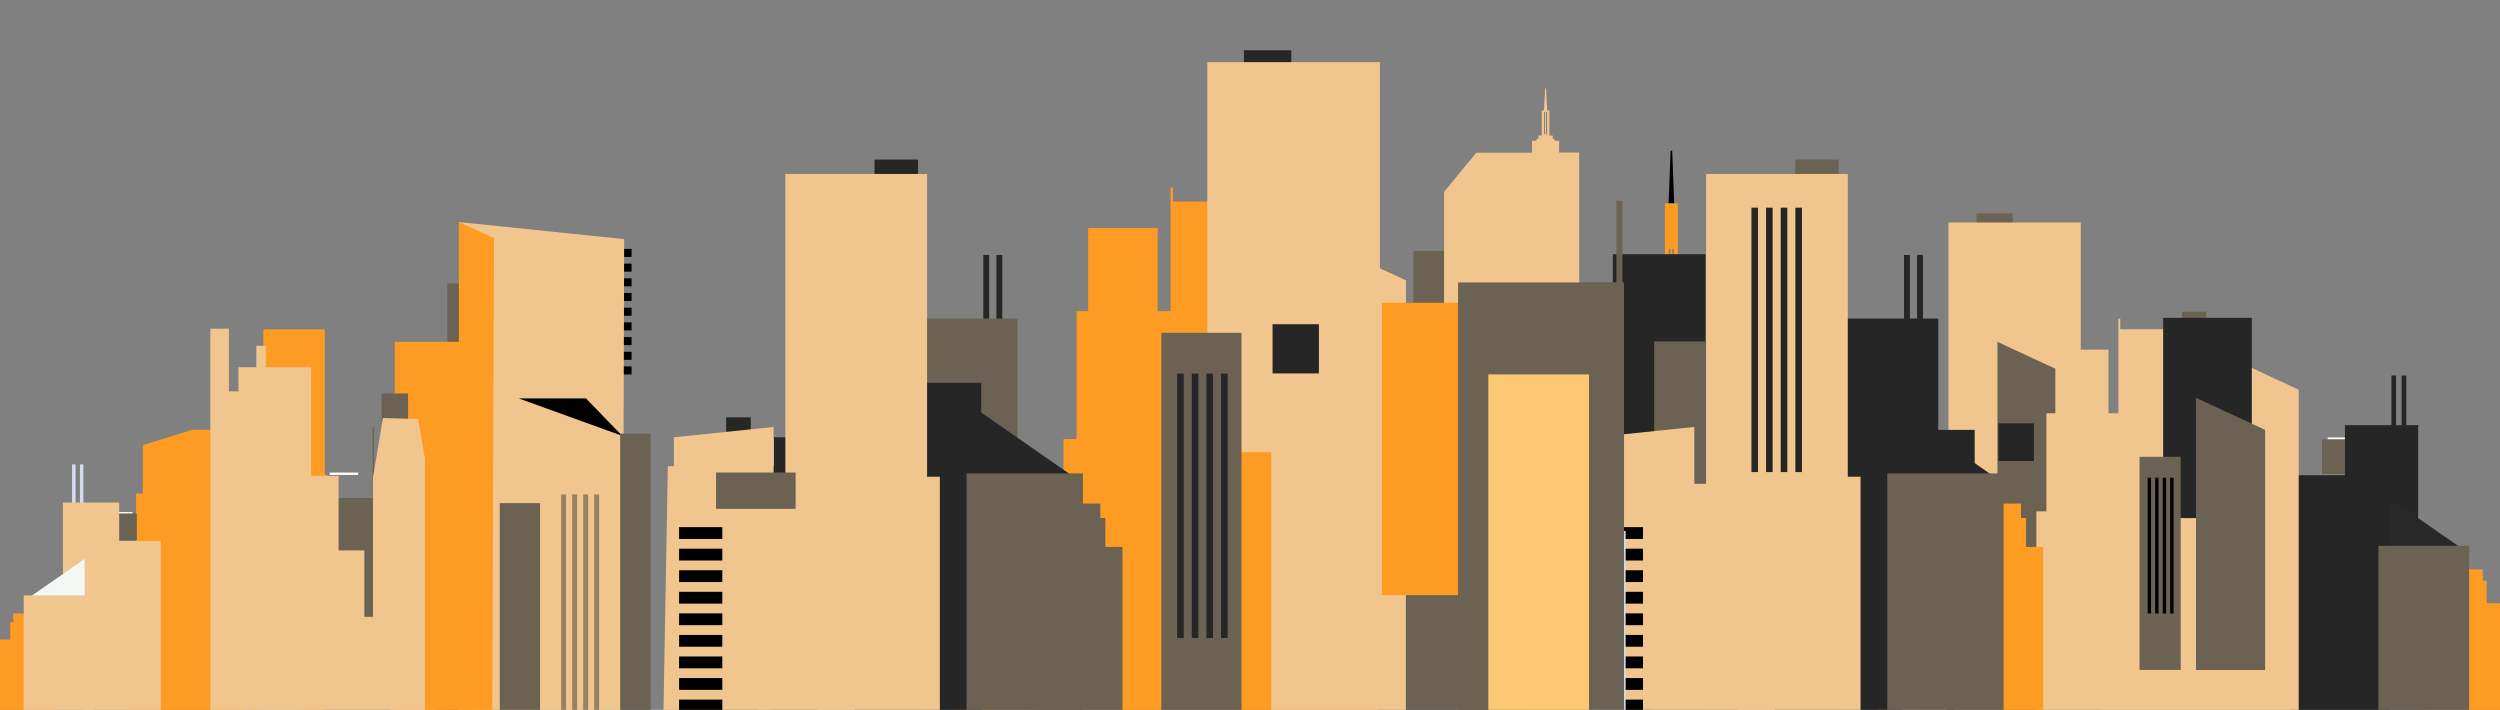 <svg width="497.5" height="141.26" xmlns="http://www.w3.org/2000/svg" data-name="Capa 1" class="w-full absolute bottom-0 left-0">

 <rect width="100%" height="100%" fill="#808080" stroke="none"/>

 <g>
  <title>Layer 1</title>
  <path id="svg_1" fill="#bebcdb" d="m330.19,60.71l4.83,0l0,2.04l-4.83,0l0,-2.04z" transform="rotate(180 332.605 61.725)"/>
  <path id="svg_2" fill="#bebcdb" d="m329.57,62.3l6.07,0l0,0.89l-6.07,0l0,-0.89z" transform="rotate(180 332.605 62.74)"/>
  <path id="svg_3" fill="#bebcdb" d="m328.06,63.18l9.1,0l0,2.3l-9.1,0l0,-2.3z" transform="rotate(180 332.605 64.335)"/>
  <path id="svg_4" fill="#000000" d="m332.04,40.63l1.13,0l-0.4,-10.63l-0.32,0l-0.41,10.63z"/>
  <path id="svg_5" fill="#fe9b23" d="m331.32,40.45l0,20.7l2.57,0l0,-20.7l-2.57,0zm1.46,9.1l0.34,0l0,10.71l-0.34,0l0,-10.71zm-0.69,0l0.35,0l0,10.71l-0.35,0l0,-10.71zm-141.76,50.66l13.96,0l0,48.65l-13.96,0l0,-48.65zm89.44,48.65l0,-93.05l-33.81,-15.7l-12.54,0l0,-2.77l-0.48,0l0,24.57l-2.57,0l0,-16.52l-13.82,0l0,16.52l-2.31,0l0,25.47l-2.6,0l0,61.48l68.13,0zm-214.52,0l0,-54.2l-19.69,-9.14l-7.3,0l-9.83,3.07l0,9.63l-1.35,0l0,14.83l-1.51,0l0,35.81l39.68,0zm99.19,-53.44l9.07,0l0,53.44l-9.07,0l0,-53.44z"/>
  <path id="svg_6" fill="#262626" d="m153.67,87.02l16.77,0l0,61.84l-16.77,0l0,-61.84zm-15.37,11.83l12.5,0l0,49.2l-12.5,0l0,-49.2z"/>
  <path id="svg_7" fill="#bebcdb" d="m162.49,41.08l21.7,0l0,106.97l-21.7,0l0,-106.97z"/>
  <path id="svg_8" fill="#262626" d="m320.95,50.58l18.44,0l0,92.45l-18.44,0l0,-92.45z" transform="rotate(180, 330.17, 96.805)"/>
  <path id="svg_9" fill="#6b6253" d="m329.182,67.95l18.44,0l0,80.8l-18.44,0l0,-80.8zm-7.51,-28.02l0,16.29l-12.5,0l0,-6.28l-6.85,0l0,-2.61l-3.65,0l0,2.61l-17.22,0c-0.06,0.1 -0.11,0.2 -0.18,0.3l0,27.94l-7.21,0l0,70.68l48.8,0l0,-108.93l-1.19,0zm-257.33,108.93l0,-53.25l2.63,3.49l7.18,0l0,-14.07l0.28,0l0,14.07l1.47,0l0,-9.46l7.9,0l0,9.46l1.33,0l0,14.58l1.48,0l0,35.18l-22.27,0zm24.68,-92.43l13.96,0l0,92.43l-13.96,0l0,-92.43z"/>
  <path id="svg_10" fill="#bebcdb" d="m103.21,148.86l0,-69.58l13.4,0l7.2,7.45l0,62.13l-20.6,0z"/>
  <path id="svg_11" fill="#6b6253" d="m218.96,100.21l0,2.87l1.01,0l0,5.76l3.4,0l0,40.02l-17.81,0l0,-48.65l13.4,0z"/>
  <path id="svg_12" fill="#fffffc" d="m179.43,66.54l5.85,0l0,0.52l-5.85,0l0,-0.52z"/>
  <path id="svg_13" fill="#d0d4ea" d="m177.96,67.07l8.77,0l0,8.79l-8.77,0l0,-8.79z"/>
  <path id="svg_14" fill="#262626" d="m195.68,50.74l1.17,0l0,43.49l-1.17,0l0,-43.49z" transform="rotate(180, 196.265, 72.485)"/>
  <path id="svg_15" fill="#262626" d="m198.28,50.74l1.17,0l0,43.49l-1.17,0l0,-43.49z" transform="rotate(180, 198.865, 72.485)"/>
  <path id="svg_16" fill="#6b6253" d="m183.81,63.4l18.68,0l0,48.45l-18.68,0l0,-48.45z"/>
  <path id="svg_17" fill="#262626" d="m214.42,95.41l-20.99,0l0,-14.59l20.99,14.59z"/>
  <path id="svg_18" fill="#262626" d="m170.01,76.18l25.26,0l0,72.68l-25.26,0l0,-72.68z"/>
  <path id="svg_19" fill="#6b6253" d="m192.35,94.21l23.15,0l0,54.65l-23.15,0l0,-54.65z"/>
  <path id="svg_20" fill="#fe9b23" d="m494.06,113.31l0,2.24l0.78,0l0,4.49l2.66,0l0,31.22l-13.9,0l0,-37.95l10.46,0z"/>
  <path id="svg_21" fill="#fffffc" d="m463.22,87.05l4.56,0l0,0.41l-4.56,0l0,-0.41z"/>
  <path id="svg_22" fill="#6b6253" d="m462.08,87.46l6.84,0l0,6.85l-6.84,0l0,-6.85z"/>
  <path id="svg_23" fill="#262626" d="m475.89,74.73l0.92,0l0,33.92l-0.92,0l0,-33.92z" transform="rotate(180, 476.35, 91.69)"/>
  <path id="svg_24" fill="#262626" d="m477.93,74.73l0.92,0l0,33.92l-0.92,0l0,-33.92z" transform="rotate(180, 478.39, 91.69)"/>
  <path id="svg_25" fill="#262626" d="m466.64,84.61l14.57,0l0,37.79l-14.57,0l0,-37.79z"/>
  <path id="svg_26" fill="#282828" d="m490.51,109.57l-16.37,0l0,-11.38l16.37,11.38z"/>
  <path id="svg_27" fill="#262626" d="m455.88,94.57l19.7,0l0,56.69l-19.7,0l0,-56.69z"/>
  <path id="svg_28" fill="#6b6253" d="m473.3,108.63l18.06,0l0,42.62l-18.06,0l0,-42.62z"/>
  <path id="svg_29" fill="#fe9b23" d="m2.64,122.08l0,1.72l-0.6,0l0,3.46l-2.04,0l0,24l10.68,0l0,-29.18l-8.04,0z"/>
  <path id="svg_30" fill="#fffffc" d="m22.85,101.9l3.51,0l0,0.31l-3.51,0l0,-0.31z" transform="rotate(180 24.6 102.055)"/>
  <path id="svg_31" fill="#6b6253" d="m21.97,102.21l5.26,0l0,5.27l-5.26,0l0,-5.27z"/>
  <path id="svg_32" fill="#d5daee" d="m15.9,92.42l0.7,0l0,26.08l-0.7,0l0,-26.08zm-1.56,0l0.7,0l0,26.08l-0.7,0l0,-26.08z"/>
  <path id="svg_33" fill="#f0c68e" d="m12.52,100.01l11.2,0l0,29.05l-11.2,0l0,-29.05z" transform="rotate(180, 18.12, 114.535)"/>
  <path id="svg_34" fill="#f3f8f5" d="m5.37,119.2l12.58,0l0,-8.74l-12.58,8.74z"/>
  <path id="svg_35" fill="#f0c68e" d="m16.85,107.67l15.15,0l0,43.58l-15.15,0l0,-43.58z"/>
  <path id="svg_36" fill="#f0c68e" d="m4.72,118.49l13.88,0l0,32.77l-13.88,0l0,-32.77z"/>
  <path id="svg_37" fill="#262626" d="m247.54,10l9.43,0l0,62.81l-9.43,0l0,-62.81z"/>
  <path id="svg_38" fill="#f0c68e" d="m240.25,12.37l34.36,0l0,77.61l-34.36,0l0,-77.61z"/>
  <path id="svg_39" fill="#f3f8f5" d="m236.38,70.31l6.24,0l0,1.66l-6.24,0l0,-1.66z" transform="rotate(180 239.5 71.14)"/>
  <path id="svg_40" fill="#f3f8f5" d="m235.58,71.61l7.83,0l0,0.72l-7.83,0l0,-0.72z" transform="rotate(180 239.5 71.97)"/>
  <path id="svg_41" fill="#afaacf" d="m233.63,72.33l11.74,0l0,12.1l-11.74,0l0,-12.1z" transform="rotate(180 239.5 78.38)"/>
  <path id="svg_42" fill="#f0c68e" d="m252.98,43.37l0,105.49l26.79,0l0,-93.05l-26.79,-12.44z"/>
  <path id="svg_43" fill="#6b6253" d="m231.1,66.23l15.96,0l0,82.63l-15.96,0l0,-82.63z"/>
  <path id="svg_44" fill="#262626" d="m242.99,74.34l1.31,0l0,52.62l-1.31,0l0,-52.62zm-2.91,0l1.31,0l0,52.62l-1.31,0l0,-52.62zm-2.92,0l1.31,0l0,52.62l-1.31,0l0,-52.62zm-2.91,0l1.31,0l0,52.62l-1.31,0l0,-52.62z"/>
  <path id="svg_45" fill="#262626" d="m253.24,64.52l9.22,0l0,9.79l-9.22,0l0,-9.79z"/>
  <path id="svg_46" fill="#6b6253" d="m393.32,42.47l7.23,0l0,48.12l-7.23,0l0,-48.12z"/>
  <path id="svg_47" fill="#f0c68e" d="m387.74,44.28l26.33,0l0,59.47l-26.33,0l0,-59.47z"/>
  <path id="svg_48" fill="#f3f8f5" d="m384.77,88.67l4.78,0l0,1.27l-4.78,0l0,-1.27z" transform="rotate(180 387.165 89.31)"/>
  <path id="svg_49" fill="#f3f8f5" d="m384.16,89.67l6,0l0,0.55l-6,0l0,-0.55z" transform="rotate(180 387.165 89.945)"/>
  <path id="svg_50" fill="#afaacf" d="m382.66,90.22l9,0l0,9.27l-9,0l0,-9.27z" transform="rotate(180 387.165 94.86)"/>
  <path id="svg_51" fill="#6b6253" d="m397.49,68.03l0,80.83l20.53,0l0,-71.3l-20.53,-9.53z"/>
  <path id="svg_52" fill="#262626" d="m380.73,85.55l12.23,0l0,63.31l-12.23,0l0,-63.31z"/>
  <path id="svg_53" fill="#b9b5d6" d="m389.84,91.76l1,0l0,40.32l-1,0l0,-40.32zm-2.23,0l1,0l0,40.32l-1,0l0,-40.32zm-2.23,0l1,0l0,40.32l-1,0l0,-40.32zm-2.24,0l1,0l0,40.32l-1,0l0,-40.32z"/>
  <path id="svg_54" fill="#262626" d="m397.69,84.24l7.06,0l0,7.5l-7.06,0l0,-7.5z"/>
  <path id="svg_55" fill="#262626" d="m144.5,83.05l4.91,0l0,7.24l-4.91,0l0,-7.24z" transform="rotate(180, 146.955, 86.67)"/>
  <path id="svg_56" fill="#ada7ce" d="m147.62,87.15l6.4,0l0,5.51l-6.4,0l0,-5.51z" transform="rotate(180 150.825 89.91)"/>
  <path id="svg_57" fill="#262626" d="m174.03,31.75l8.66,0l0,8.92l-8.66,0l0,-8.92z" transform="rotate(180, 178.36, 36.21)"/>
  <path id="svg_58" fill="#f0c68e" d="m131.9,148.86l1,-56.09l1.21,0l0,-5.75l19.84,-2.06l0,11.32l2.34,0l0,-61.67l28.2,0l0,60.26l2.54,0l0,53.99l-55.13,0z"/>
  <path id="svg_59" fill="#000000" d="m135.14,104.9l8.6,0l0,2.35l-8.6,0l0,-2.35z"/>
  <path id="svg_60" fill="#000000" d="m135.14,109.19l8.6,0l0,2.35l-8.6,0l0,-2.35z"/>
  <path id="svg_61" fill="#000000" d="m135.14,113.48l8.6,0l0,2.35l-8.6,0l0,-2.35z"/>
  <path id="svg_62" fill="#000000" d="m135.14,117.77l8.6,0l0,2.35l-8.6,0l0,-2.35z"/>
  <path id="svg_63" fill="#000000" d="m135.14,122.06l8.6,0l0,2.35l-8.6,0l0,-2.35z"/>
  <path id="svg_64" fill="#000000" d="m135.14,126.35l8.6,0l0,2.35l-8.6,0l0,-2.35z"/>
  <path id="svg_65" fill="#000000" d="m135.14,130.64l8.6,0l0,2.35l-8.6,0l0,-2.35z"/>
  <path id="svg_66" fill="#000000" d="m135.14,134.93l8.6,0l0,2.35l-8.6,0l0,-2.35z" transform="rotate(180, 139.44, 136.105)"/>
  <path id="svg_67" fill="#000000" d="m135.14,139.22l8.6,0l0,2.35l-8.6,0l0,-2.35z" transform="rotate(180, 139.44, 140.395)"/>
  <path id="svg_68" fill="#f0c68e" d="m373.55,100.21l13.96,0l0,48.65l-13.96,0l0,-48.65zm83.89,48.65l0,-71.3l-25.9,-12.03l-9.61,0l0,-2.12l-0.37,0l0,18.83l-1.97,0l0,-12.66l-10.58,0l0,12.66l-1.78,0l0,19.52l-1.99,0l0,47.1l52.2,0zm-111.73,-107.78l21.7,0l0,106.97l-21.7,0l0,-106.97z"/>
  <path id="svg_69" fill="#fe9b23" d="m402.18,100.21l0,2.87l1.01,0l0,5.76l3.4,0l0,40.02l-17.82,0l0,-48.65l13.41,0z"/>
  <path id="svg_70" fill="#fffffc" d="m362.65,66.54l5.85,0l0,0.52l-5.85,0l0,-0.52z"/>
  <path id="svg_71" fill="#d0d4ea" d="m361.18,67.07l8.77,0l0,8.79l-8.77,0l0,-8.79z"/>
  <path id="svg_72" fill="#262626" d="m378.9,50.74l1.17,0l0,43.49l-1.17,0l0,-43.49z" transform="rotate(180, 379.485, 72.485)"/>
  <path id="svg_73" fill="#262626" d="m381.5,50.74l1.17,0l0,43.49l-1.17,0l0,-43.49z" transform="rotate(180, 382.085, 72.485)"/>
  <path id="svg_74" fill="#262626" d="m367.03,63.4l18.68,0l0,48.45l-18.68,0l0,-48.45z"/>
  <path id="svg_75" fill="#262626" d="m397.64,95.41l-20.99,0l0,-14.59l20.99,14.59z"/>
  <path id="svg_76" fill="#262626" d="m353.23,76.18l25.26,0l0,72.68l-25.26,0l0,-72.68z"/>
  <path id="svg_77" fill="#6b6253" d="m375.57,94.21l23.15,0l0,54.65l-23.15,0l0,-54.65z"/>
  <path id="svg_78" fill="#6b6253" d="m434.21,62.03l4.84,0l0,32.25l-4.84,0l0,-32.25z"/>
  <path id="svg_79" fill="#262626" d="m430.47,63.25l17.64,0l0,39.85l-17.64,0l0,-39.85z"/>
  <path id="svg_80" fill="#f3f8f5" d="m428.48,93l3.2,0l0,0.85l-3.2,0l0,-0.85z" transform="rotate(180 430.08 93.425)"/>
  <path id="svg_81" fill="#f3f8f5" d="m428.07,93.66l4.02,0l0,0.37l-4.02,0l0,-0.37z" transform="rotate(180 430.08 93.85)"/>
  <path id="svg_82" fill="#afaacf" d="m427.07,94.04l6.03,0l0,6.21l-6.03,0l0,-6.21z" transform="rotate(180 430.08 97.14)"/>
  <path id="svg_83" fill="#6b6253" d="m437,79.16l0,54.17l13.76,0l0,-47.78l-13.76,-6.39zm-11.23,11.74l8.19,0l0,42.42l-8.19,0l0,-42.42z"/>
  <path id="svg_84" fill="#000000" d="m431.87,95.07l0.67,0l0,27.02l-0.67,0l0,-27.02zm-1.49,0l0.67,0l0,27.02l-0.67,0l0,-27.02zm-1.5,0l0.67,0l0,27.02l-0.67,0l0,-27.02zm-1.49,0l0.67,0l0,27.02l-0.67,0l0,-27.02z"/>
  <path id="svg_85" fill="#6b6253" d="m437.14,90.03l4.73,0l0,5.03l-4.73,0l0,-5.03z"/>
  <path id="svg_86" fill="#6b6253" d="m357.25,31.75l8.66,0l0,8.92l-8.66,0l0,-8.92z" transform="rotate(180, 361.58, 36.21)"/>
  <path id="svg_87" fill="#f0c68e" d="m315.12,148.86l1,-56.09l1.21,0l0,-5.75l19.84,-2.06l0,11.32l2.34,0l0,-61.67l28.2,0l0,60.26l2.54,0l0,53.99l-55.13,0z"/>
  <path id="svg_88" fill="#000000" d="m318.36,104.9l8.6,0l0,2.35l-8.6,0l0,-2.35z" transform="rotate(180, 322.66, 106.075)"/>
  <path id="svg_89" fill="#000000" d="m318.36,109.19l8.6,0l0,2.35l-8.6,0l0,-2.35z" transform="rotate(180, 322.66, 110.365)"/>
  <path id="svg_90" fill="#000000" d="m318.36,113.48l8.6,0l0,2.35l-8.6,0l0,-2.35z" transform="rotate(180, 322.66, 114.655)"/>
  <path id="svg_91" fill="#000000" d="m318.36,117.77l8.6,0l0,2.35l-8.6,0l0,-2.35z" transform="rotate(180, 322.66, 118.945)"/>
  <path id="svg_92" fill="#000000" d="m318.36,122.06l8.6,0l0,2.35l-8.6,0l0,-2.35z" transform="rotate(180, 322.66, 123.235)"/>
  <path id="svg_93" fill="#000000" d="m318.36,126.35l8.6,0l0,2.35l-8.6,0l0,-2.35z" transform="rotate(180, 322.66, 127.525)"/>
  <path id="svg_94" fill="#000000" d="m318.36,130.64l8.6,0l0,2.35l-8.6,0l0,-2.35z" transform="rotate(180, 322.66, 131.815)"/>
  <path id="svg_95" fill="#000000" d="m318.36,134.93l8.6,0l0,2.35l-8.6,0l0,-2.35z" transform="rotate(180, 322.66, 136.105)"/>
  <path id="svg_96" fill="#000000" d="m318.36,139.22l8.6,0l0,2.35l-8.6,0l0,-2.35z" transform="rotate(180, 322.66, 140.395)"/>
  <path id="svg_97" fill="#d5daee" d="m304.77,105.65l18.73,0l0,43.12l-18.73,0l0,-43.12z"/>
  <path id="svg_98" fill="#f0c68e" d="m314.26,80.81l0,-50.46l-4,0l0,-2.35l-0.9,0l0,-0.37l-0.36,0l0,-0.66l-0.67,0l0,-5l-0.43,0l-0.23,-4.37l-0.19,0l-0.24,4.37l-0.43,0l0,5l-0.67,0l0,0.66l-0.37,0l0,0.37l-0.9,0l0,2.4l-11.1,0l-6.4,7.79l0,42.62l26.89,0zm-6.79,-54.08l-0.2,0l0,-4.48l0.2,0l0,4.48zm0.41,0l-0.21,0l0,-4.48l0.21,0l0,4.48z"/>
  <path id="svg_99" fill="#fe9b23" d="m275.03,60.26l23.57,0l0,58.18l-23.57,0l0,-58.18z"/>
  <path id="svg_100" fill="#f3f8f5" d="m88.41,88.48l3.57,0l0,0.95l-3.57,0l0,-0.95z"/>
  <path id="svg_101" fill="#f3f8f5" d="m87.95,89.23l4.48,0l0,0.41l-4.48,0l0,-0.41z"/>
  <path id="svg_102" fill="#afaacf" d="m86.83,89.64l6.72,0l0,6.92l-6.72,0l0,-6.92z"/>
  <path id="svg_103" fill="#bebcdb" d="m77.83,101.57l9.13,0l0,47.29l-9.13,0l0,-47.29z"/>
  <path id="svg_104" fill="#b9b5d6" d="m79.41,100.91l0.75,0l0,30.11l-0.75,0l0,-30.11z" transform="rotate(180 79.785 115.965)"/>
  <path id="svg_105" fill="#b9b5d6" d="m81.08,100.91l0.75,0l0,30.11l-0.75,0l0,-30.11z" transform="rotate(180 81.455 115.965)"/>
  <path id="svg_106" fill="#b9b5d6" d="m82.74,100.91l0.75,0l0,30.11l-0.75,0l0,-30.11z" transform="rotate(180 83.12 115.965)"/>
  <path id="svg_107" fill="#b9b5d6" d="m84.41,100.91l0.75,0l0,30.11l-0.75,0l0,-30.11z" transform="rotate(180 84.785 115.965)"/>
  <path id="svg_108" fill="#fe9b23" d="m78.57,68.02l16.45,0l0,80.84l-16.45,0l0,-80.84z" transform="rotate(180, 86.795, 108.44)"/>
  <path id="svg_109" fill="#f3f8f5" d="m56.68,126.42l9.96,0l0,-28.6l-9.96,28.6z"/>
  <path id="svg_110" fill="#fe9b23" d="m52.41,65.55l12.23,0l0,44.58l-12.23,0l0,-44.58z" transform="rotate(180, 58.525, 87.84)"/>
  <path id="svg_111" fill="#fffffc" d="m65.61,94.04l5.68,0l0,0.47l-5.68,0l0,-0.47z" transform="rotate(180 68.445 94.275)"/>
  <path id="svg_112" fill="#ada7ce" d="m48.56,77.9l1.15,0l0,70.56l-1.15,0l0,-70.56zm2.55,0l1.15,0l0,70.56l-1.15,0l0,-70.56zm2.56,35.49l1.15,0l0,35.07l-1.15,0l0,-35.07zm2.55,0l1.15,0l0,35.07l-1.15,0l0,-35.07z"/>
  <path id="svg_113" fill="#6b6253" d="m75.93,78.3l5.28,0l0,5.6l-5.28,0l0,-5.6z" transform="rotate(180, 78.57, 81.1)"/>
  <path id="svg_114" fill="#ada7ce" d="m52.55,111.74l7.7,0l0,37.12l-7.7,0l0,-37.12z"/>
  <path id="svg_115" fill="#000000" d="m107.48,49.53l18.2,0l0,1.6l-18.2,0l0,-1.6z" transform="rotate(180, 116.58, 50.33)"/>
  <path id="svg_116" fill="#000000" d="m107.48,52.46l18.2,0l0,1.6l-18.2,0l0,-1.6z" transform="rotate(180, 116.58, 53.26)"/>
  <path id="svg_117" fill="#000000" d="m107.48,55.38l18.2,0l0,1.6l-18.2,0l0,-1.6z" transform="rotate(180, 116.58, 56.18)"/>
  <path id="svg_118" fill="#000000" d="m107.48,58.3l18.2,0l0,1.6l-18.2,0l0,-1.6z" transform="rotate(180, 116.58, 59.1)"/>
  <path id="svg_119" fill="#000000" d="m107.48,61.23l18.2,0l0,1.6l-18.2,0l0,-1.6z" transform="rotate(180, 116.58, 62.03)"/>
  <path id="svg_120" fill="#000000" d="m107.48,64.15l18.2,0l0,1.6l-18.2,0l0,-1.6z" transform="rotate(180, 116.58, 64.95)"/>
  <path id="svg_121" fill="#000000" d="m107.48,67.08l18.2,0l0,1.6l-18.2,0l0,-1.6z" transform="rotate(180, 116.58, 67.88)"/>
  <path id="svg_122" fill="#000000" d="m107.48,70l18.2,0l0,1.6l-18.2,0l0,-1.6z" transform="rotate(180, 116.58, 70.8)"/>
  <path id="svg_123" fill="#000000" d="m107.48,72.92l18.2,0l0,1.6l-18.2,0l0,-1.6z" transform="rotate(180, 116.58, 73.72)"/>
  <path id="svg_124" fill="#f0c68e" d="m91.33,148.86l32.57,0l0.31,-101.27l-32.88,-3.4l0,104.67z"/>
  <path id="svg_125" fill="#fe9b23" d="m91.33,148.86l6.61,0l0.37,-101.49l-6.98,-3.18l0,104.67z"/>
  <path id="svg_126" fill="#000000" d="m123.81,86.73l-7.2,-7.45l-13.4,0l20.6,7.45z"/>
  <path id="svg_127" opacity="0.43" fill="#262626" d="m111.67,98.39l0.99,0l0,50.47l-0.99,0l0,-50.47zm2.19,0l0.99,0l0,50.47l-0.99,0l0,-50.47zm2.19,0l0.99,0l0,50.47l-0.99,0l0,-50.47zm2.19,0l0.99,0l0,50.47l-0.99,0l0,-50.47z"/>
  <path id="svg_128" fill="#6b6253" d="m142.49,94.03l15.84,0l0,7.24l-15.84,0l0,-7.24zm147.66,-37.82l33.03,0l0,92.65l-33.03,0l0,-92.65z"/>
  <path id="svg_129" fill="#fcc874" d="m296.18,74.5l20.03,0l0,74.05l-20.03,0l0,-74.05z"/>
  <path id="svg_130" fill="#f0c68e" d="m76.2,83.19l-1.98,11.84l0,27.71l-1.71,0l0,-13.21l-5.13,0l0,-14.83l-5.46,0l0,-21.63l-9.02,0l0,-4.25l-1.89,0l0,4.25l-3.56,0l0,4.81l-1.89,0l0,-12.48l-3.7,0l0,83.46l42.7,0l0,-57.61l-1.36,-7.86l-7,-0.2z"/>
  <path id="svg_131" fill="#6b6253" d="m99.45,100.12l8.02,0l0,48.74l-8.02,0l0,-48.74zm23.97,-13.82l6.05,0l0,62.56l-6.05,0l0,-62.56z"/>
  <path id="svg_132" fill="#262626" d="m357.276,41.324l1.31,0l0,52.62l-1.31,0l0,-52.62zm-2.91,0l1.31,0l0,52.62l-1.31,0l0,-52.62zm-2.92,0l1.31,0l0,52.62l-1.31,0l0,-52.62zm-2.91,0l1.31,0l0,52.62l-1.31,0l0,-52.62z"/>
 </g>
</svg>